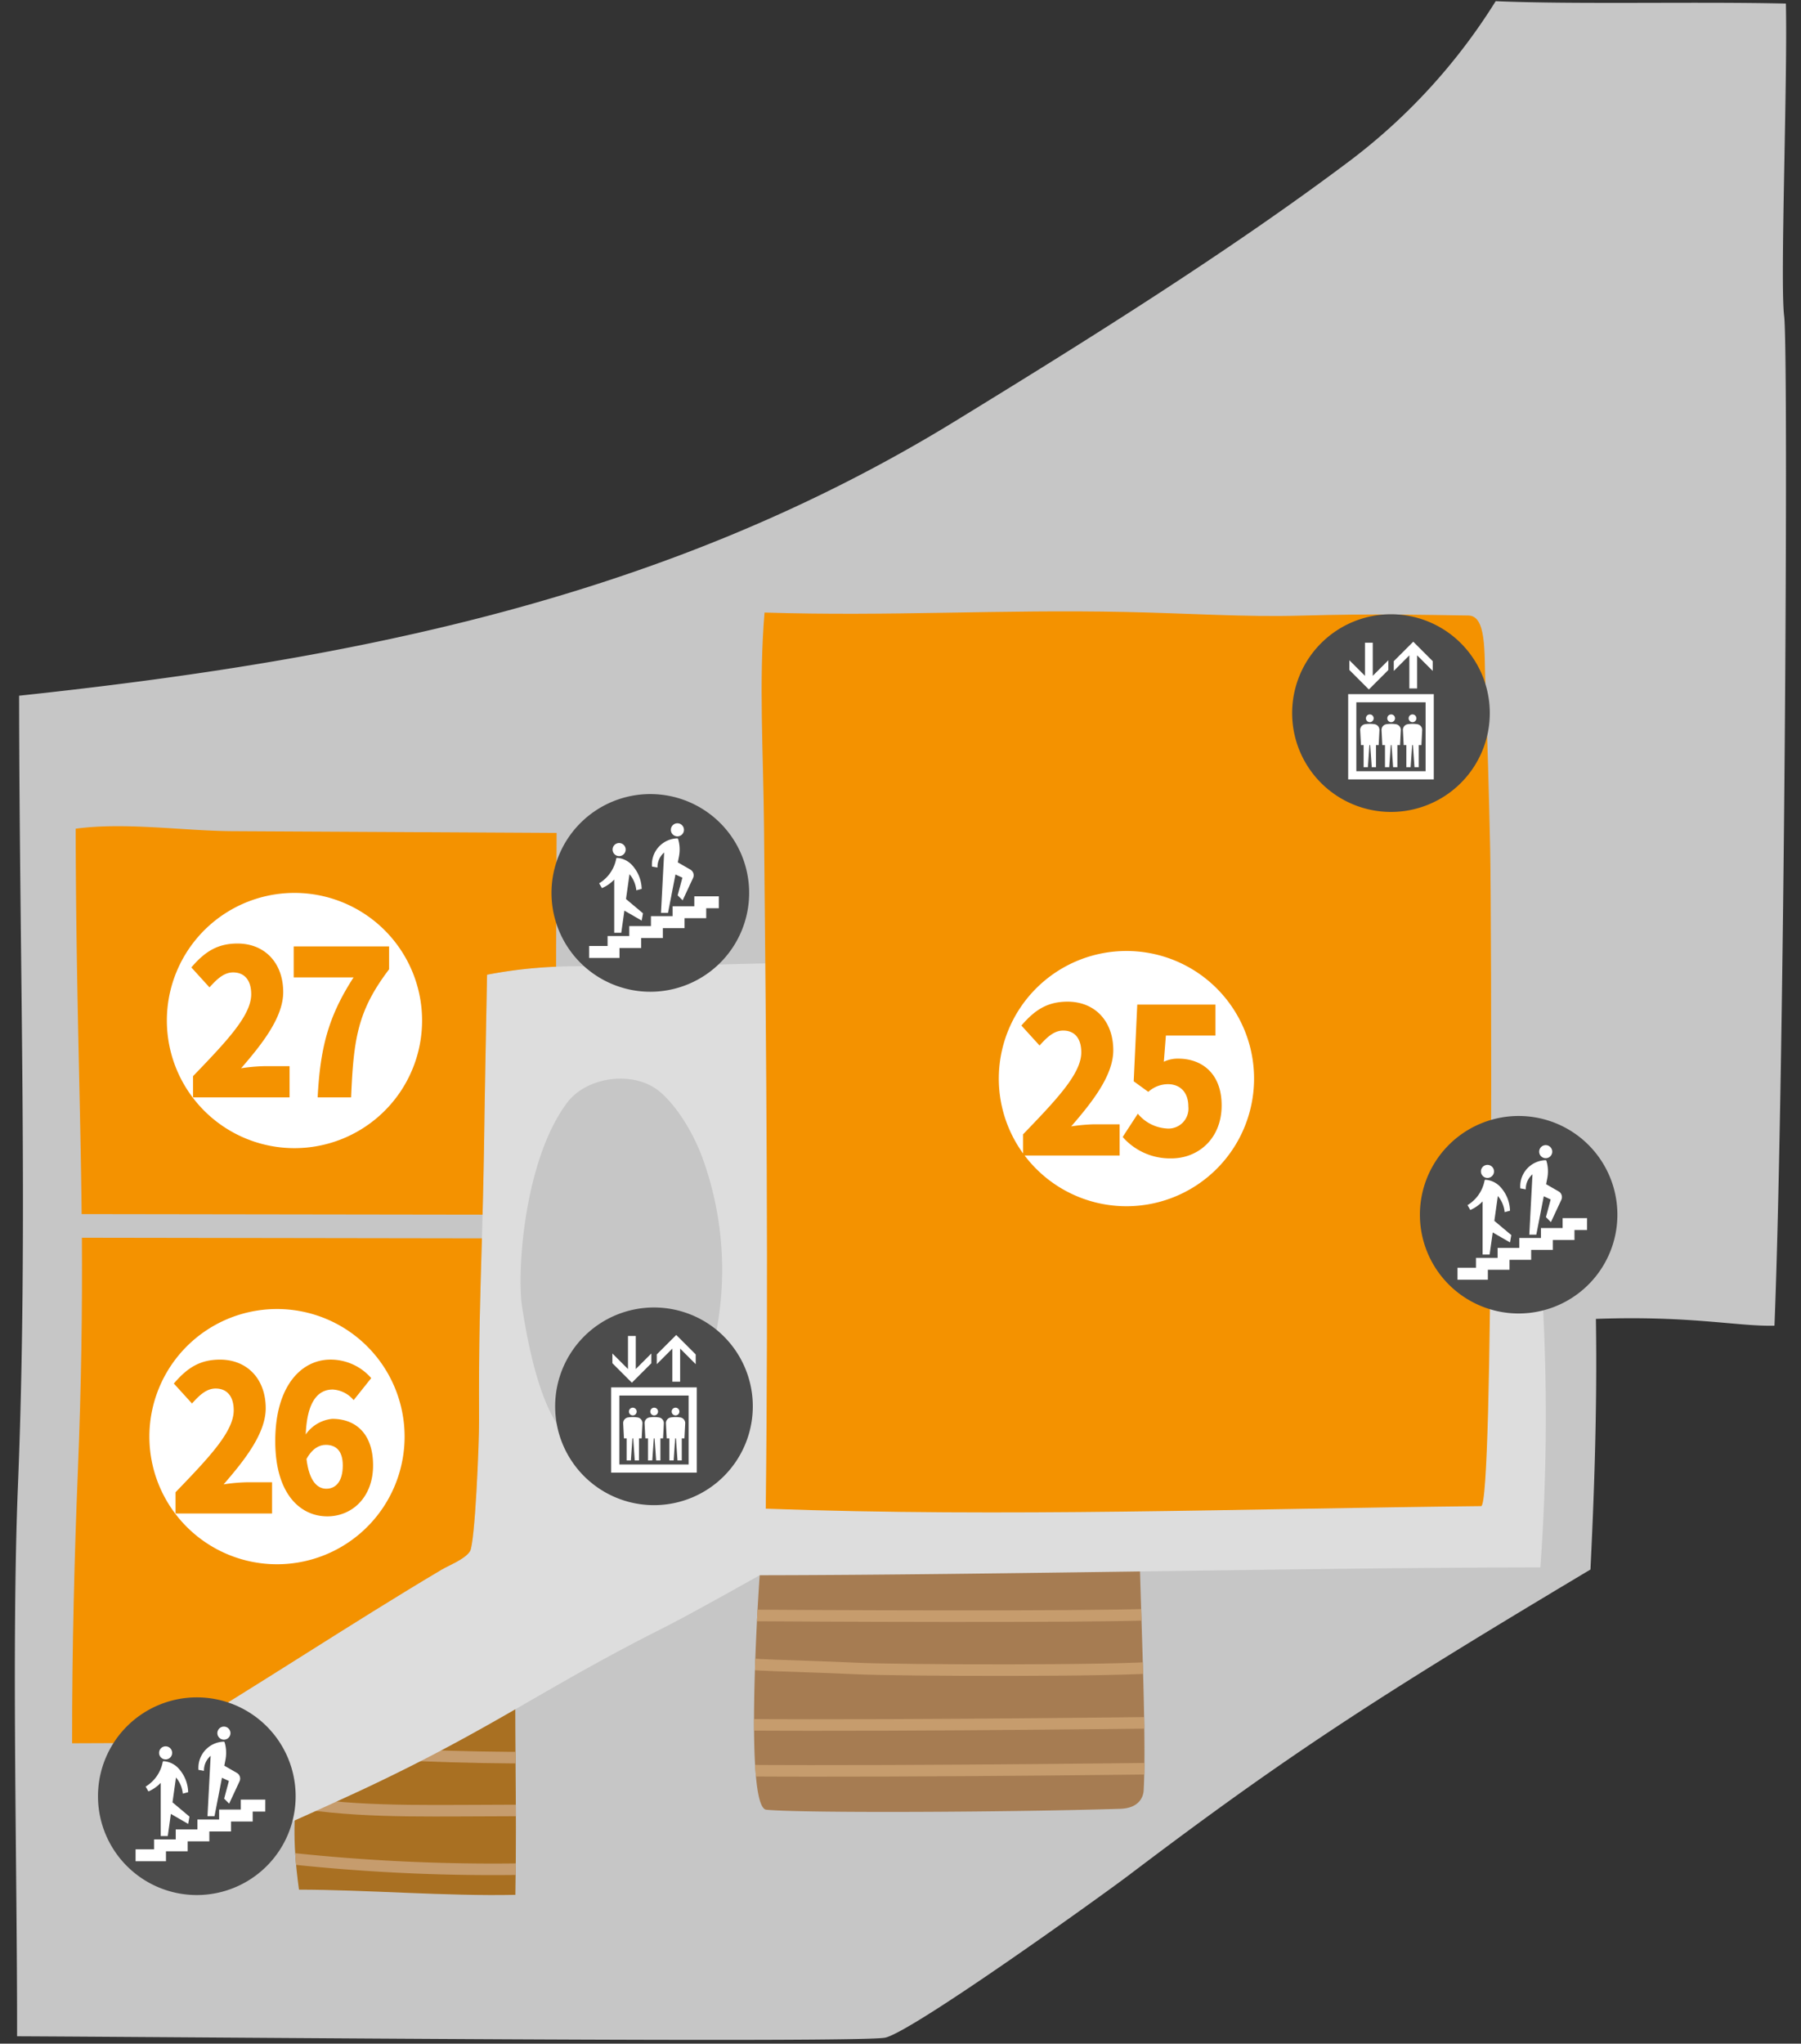 <svg xmlns="http://www.w3.org/2000/svg" width="312" height="354"><rect width="100%" height="100%" fill="#333333" stroke="none"/><defs><clipPath id="clip-path"><rect id="Rectangle_575" data-name="Rectangle 575" width="312" height="354" transform="translate(539 1428)" opacity=".29"/></clipPath><clipPath id="clip-path-2"><rect id="Rectangle_569" data-name="Rectangle 569" width="812" height="368" fill="none"/></clipPath><clipPath id="clip-path-3"><path id="Path_5616" data-name="Path 5616" d="M320.36 296.79c-4.265 2.665-18.783 9.21-18.988 14.236-.218 5.357-.868 8.893.42 18.3 11.775.018 25.436 1.154 37.491.9.286-16.135-.218-29.242.068-45.377-.04 2.142-16.605 10.458-18.991 11.949" fill="none"/></clipPath><clipPath id="clip-path-5"><path id="Path_5622" data-name="Path 5622" d="M373.978 264.25c-5.147 1.689 8.049 4.842 7.626 10.612-.2 2.724-2.707 40.256 1.157 40.618 6.475.609 42.376.426 61.309-.162 3.038-.094 3.98-1.813 4.057-3.213.546-9.936-.7-34.533-.774-44.818 0-.663-41.009-.316-41.483-.78a3.333 3.333 0 00-2.031-.7q-11.723-1.3-23.5-1.994a42.536 42.536 0 00-2.452-.092 12.446 12.446 0 00-3.906.531" fill="none"/></clipPath></defs><g id="access-img-02" transform="translate(-539 -1428)" clip-path="url(#clip-path)"><g id="Group_2152" data-name="Group 2152" transform="translate(289 1426)"><g id="Group_1913" data-name="Group 1913"><g id="Group_1912" data-name="Group 1912" clip-path="url(#clip-path-2)"><path id="Path_5611" data-name="Path 5611" d="M415.459 74.953c-50.1 30.717-104.169 41.36-162.149 47.555.052 48.116 1.6 92.4-.208 137.011-1.122 27.642-.1 67.149-.144 95.2 29.681.133 146.616 1.188 150.449.228 5.033-1.262 37.818-24.853 41.954-27.986 27.413-20.767 42.763-30.755 80.165-53.092.559-11.38 1.2-27.08.944-43.412 16.358-.6 24.687 1.343 30.934 1.177 1.712-42.754 2.481-168.407 1.678-174.878-.736-5.939.613-40.653.3-54.141-15.662-.359-36.47.177-50.275-.411a102.47 102.47 0 01-24.97 27.425c-21.326 16.071-46.68 31.836-68.678 45.324" fill="#c6c6c6"/><path id="Path_5612" data-name="Path 5612" d="M339.283 330.218c.286-16.135-.217-29.242.069-45.377-.041 2.142-16.6 10.457-18.991 11.948-4.265 2.666-18.784 9.211-18.989 14.237-.218 5.357-.868 8.893.421 18.294 11.774.018 25.436 1.155 37.49.9" fill="#a97022"/></g></g><g id="Group_1915" data-name="Group 1915"><g id="Group_1914" data-name="Group 1914" clip-path="url(#clip-path-3)" fill="none" stroke="#c69c6d" stroke-miterlimit="10" stroke-width="2"><path id="Path_5613" data-name="Path 5613" d="M302.565 304.783q20.349 1.752 40.8 1.676"/><path id="Path_5614" data-name="Path 5614" d="M293.974 312.661c11.622 3.057 23.8 3.029 35.818 2.981l23.215-.093"/><path id="Path_5615" data-name="Path 5615" d="M293.181 323.085a329.6 329.6 0 0066.3 1.835"/></g></g><g id="Group_1917" data-name="Group 1917"><g id="Group_1916" data-name="Group 1916" clip-path="url(#clip-path-2)"><path id="Path_5617" data-name="Path 5617" d="M382.761 315.481c6.476.608 42.376.426 61.309-.162 3.039-.094 3.98-1.813 4.057-3.214.547-9.935-.7-34.533-.773-44.817-.005-.664-41.01-.316-41.483-.781a3.326 3.326 0 00-2.031-.7q-11.724-1.3-23.5-1.994a17.132 17.132 0 00-6.358.438c-5.147 1.689 8.048 4.843 7.625 10.612-.2 2.725-2.706 40.256 1.157 40.619" fill="#a67c52"/></g></g><g id="Group_1919" data-name="Group 1919"><g id="Group_1918" data-name="Group 1918" clip-path="url(#clip-path-5)" fill="none" stroke="#c69c6d" stroke-miterlimit="10" stroke-width="2"><path id="Path_5618" data-name="Path 5618" d="M376.043 281.8c15.711.108 60.787.331 73.445-.132"/><path id="Path_5619" data-name="Path 5619" d="M375.109 289.788c5.3.776 11.654.686 23.111 1.219 7.73.361 45.412.5 53.113-.263"/><path id="Path_5620" data-name="Path 5620" d="M356.479 300.4c22.132.759 72.71.261 94.327 0"/><path id="Path_5621" data-name="Path 5621" d="M356.479 308.347c22.132.759 72.71.261 94.327 0"/></g></g><g id="Group_1921" data-name="Group 1921"><g id="Group_1920" data-name="Group 1920" clip-path="url(#clip-path-2)"><path id="Path_5623" data-name="Path 5623" d="M402.2 169.326c4.83 19.133 9.629 37.521 14.458 56.654l100.554.726a365.466 365.466 0 01-.361 46.791c-40.92.056-94.326 1.309-135.246 1.365 0 0-12.13 6.826-16.455 9-21.132 10.618-29.578 17.445-52.417 28.159-.949.445-23.259 10.77-24.248 10.422-.935-.33-6.891-11.024-9.833-18.958 15.316-9.08 32.5-20.486 47.814-29.566 1.413-.838 4.075-1.825 4.955-3.212.852-1.344 1.592-18.528 1.572-22.727-.1-21.454.592-27.37.922-51.42.089-6.488.464-25.72.464-25.72 11.529-2.245 20.377-1.236 27.413-1.387 3.594-.078 40.076-1.441 40.408-.126" fill="#ddd"/><path id="Path_5624" data-name="Path 5624" d="M348.155 193.128c-7.5 10.192-8.6 29.54-7.715 35.2s3.28 19.917 9.01 23.426a15.008 15.008 0 0016.4-.978c2.51-1.966 4.044-4.913 5.245-7.867a56.732 56.732 0 00.616-40.284c-1.6-4.406-4.528-9.145-7.482-11.582-4.433-3.657-12.607-2.633-16.079 2.086" fill="#c6c6c6"/><path id="Path_5625" data-name="Path 5625" d="M382.445 108.106c-1 11.966-.219 23.845-.089 37.14.386 39.361.771 78.725.3 118.085 41.438 1.5 82.469-.007 123.932-.443 2.208-.024 1.774-104 1.568-113.678q-.307-14.465-.839-28.924c-.2-5.332.215-11.631-2.941-11.67-7.95-.1-15.712-.349-29.139.023-9.622.267-19.031-.4-30.212-.634-21.97-.457-40.619.779-62.583.1" fill="#f49200"/><path id="Path_5626" data-name="Path 5626" d="M445.139 166.73a22.1 22.1 0 00-17.9 35.073v-3.323c5.834-6.05 10.079-10.515 10.079-14.188 0-2.485-1.2-3.781-3.143-3.781-1.654 0-2.917 1.3-4.084 2.592l-3.144-3.457c2.366-2.772 4.57-4.14 8.005-4.14 4.668 0 7.908 3.312 7.908 8.425 0 4.358-3.662 9-7.292 13.18a30.854 30.854 0 013.954-.359h4.441v5.4H427.5a22.106 22.106 0 1017.643-35.423m7.771 35.927a10.932 10.932 0 01-8.426-3.709l2.625-4.033a7.054 7.054 0 004.959 2.556 3.454 3.454 0 003.792-3.817c0-2.484-1.459-3.852-3.533-3.852a5.057 5.057 0 00-3.4 1.332L446.4 189.3l.616-13.288h13.547v5.365h-8.588l-.357 4.537a5.588 5.588 0 012.495-.54c4.084 0 7.52 2.556 7.52 8.1 0 5.8-4.084 9.183-8.719 9.183" fill="#fff"/><path id="Path_5627" data-name="Path 5627" d="M333.914 196.558c.089-6.488.463-25.719.463-25.719a80.09 80.09 0 0111.958-1.389q.047-11.586.092-23.174c0-.011-51.423-.272-56.109-.3-8.5-.045-18.649-1.6-27.21-.429.067 27.957.825 46.727 1.037 66.754l69.453.1c.116-4.437.229-9.51.316-15.851" fill="#f49200"/><path id="Path_5628" data-name="Path 5628" d="M301.013 156.668a22.106 22.106 0 1022.107 22.1 22.106 22.106 0 00-22.107-22.1m-.849 35.415H283.44v-3.673c5.834-6.05 10.079-10.515 10.079-14.188 0-2.485-1.2-3.782-3.143-3.782-1.653 0-2.917 1.3-4.084 2.593l-3.144-3.457c2.367-2.772 4.571-4.14 8.005-4.14 4.668 0 7.908 3.312 7.908 8.425 0 4.358-3.662 9-7.292 13.18a30.867 30.867 0 013.954-.359h4.441zm10.663 0h-5.8c.453-8.534 1.815-13.972 6.223-20.778h-10.372v-5.366h16.528v3.961c-5.444 7.166-6.157 11.992-6.579 22.183" fill="#fff"/><path id="Path_5629" data-name="Path 5629" d="M278.651 303.484c15.317-9.08 32.5-20.486 47.814-29.566 1.413-.838 4.075-1.825 4.955-3.213.853-1.343 1.592-18.527 1.572-22.727-.068-13.985.2-21.37.494-31.477l-69.3-.105c.078 12.136-.069 24.977-.71 40.777-.549 13.508-1.008 30.09-.984 46.793l16.322-.065-.158-.417" fill="#f49200"/><path id="Path_5630" data-name="Path 5630" d="M306.434 252.276c-1.1 0-2.333.612-3.338 2.449.486 4 1.977 5.15 3.436 5.15 1.555 0 2.851-1.153 2.851-4.034 0-2.7-1.328-3.565-2.949-3.565" fill="#fff"/><path id="Path_5631" data-name="Path 5631" d="M297.985 228.746a22.106 22.106 0 1022.106 22.1 22.106 22.106 0 00-22.106-22.1m-.853 35.414h-16.723v-3.673c5.834-6.05 10.079-10.515 10.079-14.188 0-2.485-1.2-3.781-3.144-3.781-1.653 0-2.917 1.3-4.084 2.592l-3.143-3.457c2.366-2.772 4.57-4.141 8.005-4.141 4.668 0 7.908 3.313 7.908 8.426 0 4.358-3.662 9-7.292 13.181a30.664 30.664 0 013.954-.36h4.44zm9.562.5c-4.57 0-9.01-3.745-9.01-13.035 0-9.652 4.6-14.117 9.561-14.117a9.33 9.33 0 017.065 3.205l-3.047 3.817a5.087 5.087 0 00-3.63-1.837c-2.462 0-4.439 1.946-4.667 7.779a6.331 6.331 0 014.6-2.7c4.019 0 7.065 2.521 7.065 8.067 0 5.509-3.629 8.822-7.94 8.822" fill="#fff"/></g></g><g id="Group_1923" data-name="Group 1923"><g id="Group_1922" data-name="Group 1922" clip-path="url(#clip-path-2)"><path id="Path_5632" data-name="Path 5632" d="M508.088 125.522a17.12 17.12 0 11-17.12-17.12 17.12 17.12 0 0117.12 17.12" fill="#4c4c4c"/><path id="Path_5633" data-name="Path 5633" d="M483.553 137.007h14.83v-14.769h-14.83zm13.414-1.416h-12v-11.938h12z" fill="#fff"/><path id="Path_5634" data-name="Path 5634" d="M490.513 118.055v-1.689l-2.7 2.7v-5.733h-1.349v5.733l-2.7-2.7v1.689l3.372 3.373z" fill="#fff"/><path id="Path_5635" data-name="Path 5635" d="M494.151 115.518v5.734h1.349v-5.734l2.7 2.7v-1.689l-3.373-3.373-3.374 3.373v1.689z" fill="#fff"/><path id="Path_5636" data-name="Path 5636" d="M485.769 131.072h.46v3.822h.738l.268-3.822h.134l.269 3.822h.737v-3.822h.46l.135-2.563a1.006 1.006 0 00-.855-1.065 5.538 5.538 0 00-1.626 0 1 1 0 00-.854 1.065z" fill="#fff"/><path id="Path_5637" data-name="Path 5637" d="M487.3 127.094a.671.671 0 10-.671-.671.671.671 0 00.671.671" fill="#fff"/><path id="Path_5638" data-name="Path 5638" d="M489.47 131.072h.46v3.822h.738l.268-3.822h.134l.268 3.822h.738v-3.822h.46l.135-2.563a1.006 1.006 0 00-.855-1.065 5.538 5.538 0 00-1.626 0 1 1 0 00-.854 1.065z" fill="#fff"/><path id="Path_5639" data-name="Path 5639" d="M491 127.094a.671.671 0 10-.671-.671.671.671 0 00.671.671" fill="#fff"/><path id="Path_5640" data-name="Path 5640" d="M493.172 131.072h.46v3.822h.738l.268-3.822h.134l.269 3.822h.737v-3.822h.46l.135-2.563a1.006 1.006 0 00-.855-1.065 5.538 5.538 0 00-1.626 0 1 1 0 00-.854 1.065z" fill="#fff"/><path id="Path_5641" data-name="Path 5641" d="M494.7 127.094a.671.671 0 10-.671-.671.671.671 0 00.671.671" fill="#fff"/><path id="Path_5642" data-name="Path 5642" d="M380.413 245.6a17.12 17.12 0 11-17.12-17.12 17.12 17.12 0 0117.12 17.12" fill="#4c4c4c"/><path id="Path_5643" data-name="Path 5643" d="M355.878 257.088h14.83v-14.769h-14.83zm13.414-1.416h-12v-11.938h12z" fill="#fff"/><path id="Path_5644" data-name="Path 5644" d="M362.838 238.136v-1.689l-2.7 2.7v-5.733h-1.348v5.733l-2.7-2.7v1.689l3.372 3.373z" fill="#fff"/><path id="Path_5645" data-name="Path 5645" d="M366.475 235.6v5.734h1.349V235.6l2.7 2.7v-1.689l-3.373-3.373-3.374 3.373v1.689z" fill="#fff"/><path id="Path_5646" data-name="Path 5646" d="M358.094 251.153h.459v3.822h.739l.267-3.822h.134l.269 3.822h.737v-3.822h.46l.135-2.563a1 1 0 00-.855-1.065 5.538 5.538 0 00-1.626 0 1 1 0 00-.853 1.065z" fill="#fff"/><path id="Path_5647" data-name="Path 5647" d="M359.627 247.176a.67.67 0 10-.671-.671.671.671 0 00.671.671" fill="#fff"/><path id="Path_5648" data-name="Path 5648" d="M361.8 251.153h.46v3.822h.738l.268-3.822h.134l.268 3.822h.738v-3.822h.46l.134-2.563a1.006 1.006 0 00-.855-1.065 5.538 5.538 0 00-1.626 0 1 1 0 00-.854 1.065z" fill="#fff"/><path id="Path_5649" data-name="Path 5649" d="M363.328 247.176a.67.67 0 10-.671-.671.671.671 0 00.671.671" fill="#fff"/><path id="Path_5650" data-name="Path 5650" d="M365.5 251.153h.46v3.822h.738l.268-3.822h.134l.269 3.822h.737v-3.822h.46l.135-2.563a1.006 1.006 0 00-.855-1.065 5.538 5.538 0 00-1.626 0 1 1 0 00-.854 1.065z" fill="#fff"/><path id="Path_5651" data-name="Path 5651" d="M367.029 247.176a.67.67 0 10-.671-.671.671.671 0 00.671.671" fill="#fff"/><path id="Path_5652" data-name="Path 5652" d="M379.78 156.668a17.12 17.12 0 11-17.12-17.12 17.12 17.12 0 0117.12 17.12" fill="#4c4c4c"/><path id="Path_5653" data-name="Path 5653" d="M374.526 157.26h-4.247v1.722h-3.755v1.718h-3.756v1.722h-3.755v1.722h-3.756v1.721h-3.2v2.067h5.264v-1.722h3.756v-1.722h3.755v-1.718h3.756v-1.722h3.755v-1.722h2.181z" fill="#fff"/><path id="Path_5654" data-name="Path 5654" d="M357.255 150.294a1.133 1.133 0 10-1.133-1.133 1.133 1.133 0 001.133 1.133" fill="#fff"/><path id="Path_5655" data-name="Path 5655" d="M361.388 160.2l-2.94-2.467.606-4.311a5.077 5.077 0 011.18 2.8l.928-.248a6.321 6.321 0 00-1.839-4.3 3.9 3.9 0 00-2.388-1.07h-.017a.171.171 0 00-.167.14 6.349 6.349 0 01-2.958 4.26l.483.836a6.365 6.365 0 002.129-1.486v9.217h1.222l.539-3.835 3 1.731z" fill="#fff"/><path id="Path_5656" data-name="Path 5656" d="M367.354 146.875a1.133 1.133 0 10-1.133-1.133 1.133 1.133 0 001.133 1.133" fill="#fff"/><path id="Path_5657" data-name="Path 5657" d="M369.6 152.632l-2.173-1.254.2-1.038a6.415 6.415 0 00.113-1.2 6.272 6.272 0 00-.262-1.8.17.17 0 00-.163-.121h-.006a4.532 4.532 0 00-4.374 4.529c0 .12 0 .24.015.358l.949.168v-.074a3.333 3.333 0 011.159-2.53l-.549 10.46h1.214l1.294-6.659 1.2.558-.822 3.062.865.864 1.8-3.862a1.146 1.146 0 00.106-.479 1.131 1.131 0 00-.566-.981" fill="#fff"/><path id="Path_5658" data-name="Path 5658" d="M301.216 313.136a17.12 17.12 0 11-17.12-17.12 17.12 17.12 0 0117.12 17.12" fill="#4c4c4c"/><path id="Path_5659" data-name="Path 5659" d="M295.962 313.728h-4.247v1.722h-3.755v1.722h-3.76v1.722h-3.755v1.722h-3.756v1.721h-3.2v2.063h5.264v-1.722h3.756v-1.718h3.755v-1.722h3.756v-1.722h3.755v-1.722h2.181z" fill="#fff"/><path id="Path_5660" data-name="Path 5660" d="M278.691 306.762a1.133 1.133 0 10-1.133-1.133 1.133 1.133 0 001.133 1.133" fill="#fff"/><path id="Path_5661" data-name="Path 5661" d="M282.823 316.668l-2.94-2.467.606-4.311a5.077 5.077 0 011.18 2.8l.928-.248a6.321 6.321 0 00-1.839-4.3 3.9 3.9 0 00-2.388-1.07h-.017a.171.171 0 00-.167.14 6.349 6.349 0 01-2.958 4.26l.483.836a6.365 6.365 0 002.129-1.486v9.217h1.222l.539-3.835 3 1.731z" fill="#fff"/><path id="Path_5662" data-name="Path 5662" d="M288.79 303.343a1.133 1.133 0 10-1.133-1.133 1.133 1.133 0 001.133 1.133" fill="#fff"/><path id="Path_5663" data-name="Path 5663" d="M291.034 309.1l-2.173-1.254.2-1.038a6.345 6.345 0 00-.148-3 .17.17 0 00-.163-.121h-.006a4.532 4.532 0 00-4.374 4.529c0 .12 0 .24.014.358l.95.168v-.073a3.333 3.333 0 011.159-2.53l-.548 10.46h1.214l1.294-6.659 1.2.558-.821 3.062.864.864 1.8-3.862a1.13 1.13 0 00-.46-1.46" fill="#fff"/><path id="Path_5664" data-name="Path 5664" d="M530.191 212.409a17.105 17.105 0 11-17.1-17.1 17.1 17.1 0 0117.1 17.1" fill="#4c4c4c"/><path id="Path_5665" data-name="Path 5665" d="M524.941 213H520.7v1.72h-3.753v1.721h-3.752v1.72h-3.752v1.721h-3.752v1.72h-3.2v2.065h5.26v-1.721h3.749v-1.72h3.753v-1.721h3.752v-1.72h3.752v-1.72h2.179z" fill="#fff"/><path id="Path_5666" data-name="Path 5666" d="M507.685 206.041a1.132 1.132 0 10-1.132-1.132 1.132 1.132 0 001.132 1.132" fill="#fff"/><path id="Path_5667" data-name="Path 5667" d="M511.814 215.939l-2.938-2.465.606-4.307a5.07 5.07 0 011.179 2.8l.927-.248a6.312 6.312 0 00-1.837-4.293 3.9 3.9 0 00-2.386-1.069h-.017a.169.169 0 00-.167.139 6.342 6.342 0 01-2.955 4.256l.482.836a6.373 6.373 0 002.128-1.485v9.209h1.22l.539-3.831 2.995 1.729z" fill="#fff"/><path id="Path_5668" data-name="Path 5668" d="M517.775 202.624a1.132 1.132 0 10-1.132-1.132 1.132 1.132 0 001.132 1.132" fill="#fff"/><path id="Path_5669" data-name="Path 5669" d="M520.018 208.377l-2.172-1.253.2-1.037a6.326 6.326 0 00-.146-3 .17.17 0 00-.164-.121h-.005a4.528 4.528 0 00-4.372 4.525c0 .12.005.24.015.358l.949.167v-.073a3.33 3.33 0 011.159-2.528l-.549 10.452h1.213l1.294-6.654 1.194.558-.819 3.059.863.864 1.8-3.86a1.132 1.132 0 00-.459-1.458" fill="#fff"/></g></g></g></g></svg>